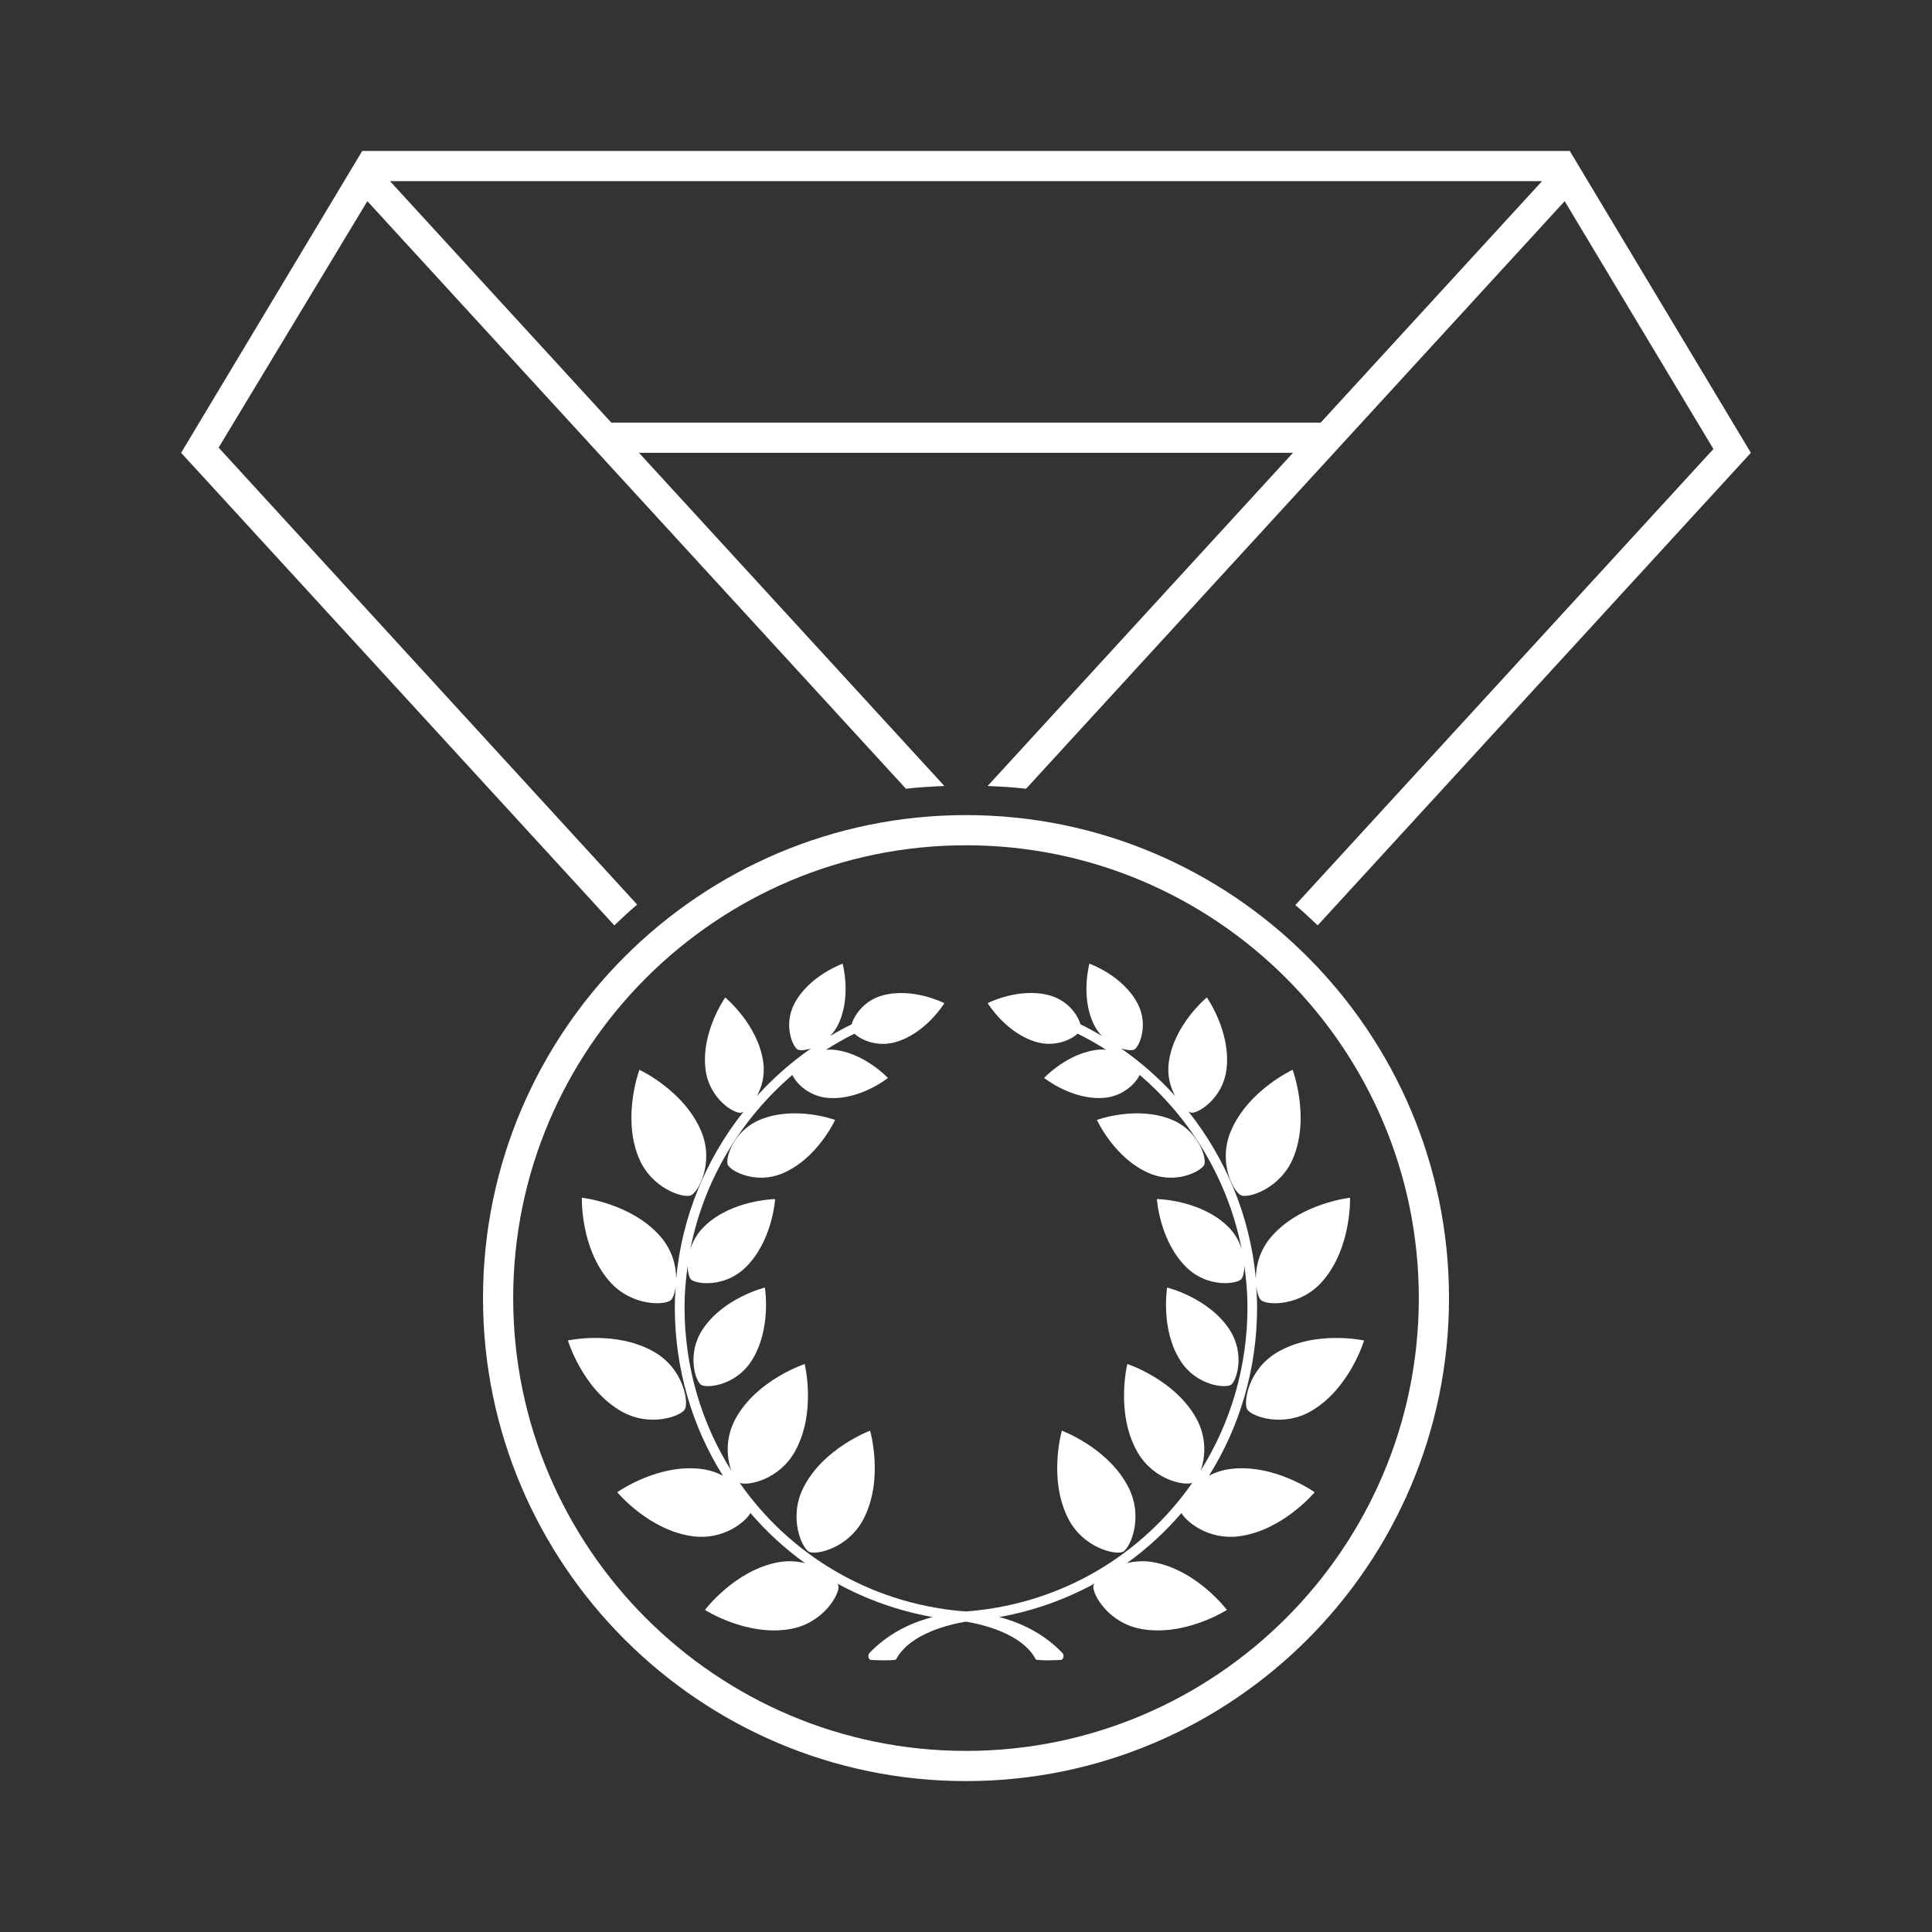 <?xml version="1.0" ?><!DOCTYPE svg  PUBLIC '-//W3C//DTD SVG 1.1//EN'  'http://www.w3.org/Graphics/SVG/1.1/DTD/svg11.dtd'><svg enable-background="new 0 0 64 64" height="64px" id="Icons" version="1.1" viewBox="0 0 64 64" width="64px" xml:space="preserve" xmlns="http://www.w3.org/2000/svg" xmlns:xlink="http://www.w3.org/1999/xlink"><rect x="0" y="0" width="64" height="64" fill="#333333" stroke="none"/><g id="awards"><g><g><path d="M38.086,38.872c0.888,0.371,1.721-0.085,1.807-0.29c0.085-0.206-0.177-1.117-1.066-1.487     c-1.162-0.485-2.49,0.004-2.49,0.004S36.923,38.387,38.086,38.872z" fill="#FFF"/><path d="M40.777,45.873c0.186-0.122,0.48-1.024-0.048-1.829c-0.691-1.055-2.065-1.393-2.065-1.393     s-0.237,1.395,0.454,2.448C39.645,45.905,40.59,45.995,40.777,45.873z" fill="#FFF"/><path d="M41.602,42.361c-0.188-2.055-0.99-3.973-2.233-5.54c0.037,0.021,0.07,0.035,0.096,0.039     c0.22,0.028,1.034-0.459,1.161-1.415c0.168-1.248-0.648-2.404-0.648-2.404s-1.092,0.899-1.26,2.148     c-0.06,0.446,0.053,0.829,0.211,1.118c-0.533-0.59-1.134-1.119-1.79-1.576c0.2,0.063,0.369,0.071,0.435,0.036     c0.165-0.086,0.483-0.809,0.112-1.521c-0.486-0.931-1.598-1.324-1.598-1.324s-0.312,1.138,0.174,2.067     c0.067,0.129,0.15,0.233,0.238,0.327c-0.231-0.138-0.468-0.267-0.71-0.386c-0.079-0.285-0.396-0.78-1.012-0.954     c-1.011-0.284-2.061,0.254-2.061,0.254s0.615,1.008,1.626,1.291c0.611,0.172,1.136-0.079,1.355-0.28     c0.324,0.162,0.64,0.338,0.942,0.533c-0.066-0.006-0.131-0.01-0.202-0.006c-1.047,0.076-1.85,0.94-1.85,0.94     s0.919,0.737,1.967,0.661c0.664-0.047,1.081-0.503,1.197-0.762c1.721,1.475,2.936,3.508,3.38,5.771     c-0.082-0.26-0.23-0.535-0.48-0.772c-0.912-0.868-2.328-0.886-2.328-0.886s0.087,1.413,1,2.282     c0.698,0.664,1.638,0.535,1.792,0.374c0.057-0.061,0.104-0.231,0.104-0.455c0.063,0.451,0.104,0.909,0.104,1.375     c0,1.996-0.567,3.855-1.553,5.424c0.152-0.413,0.22-1.082-0.144-1.739c-0.713-1.285-2.283-1.797-2.283-1.797     s-0.396,1.603,0.318,2.888c0.53,0.953,1.564,1.152,1.834,1.049c-1.644,2.354-4.264,3.97-7.336,4.247l-0.073,0.005     c-0.029,0.002-0.057,0.006-0.086,0.008c-0.029-0.002-0.057-0.006-0.086-0.008L31.84,53.37c-3.072-0.277-5.693-1.894-7.336-4.247     c0.27,0.104,1.305-0.096,1.834-1.049c0.713-1.285,0.318-2.888,0.318-2.888s-1.57,0.512-2.283,1.797     c-0.364,0.657-0.296,1.326-0.144,1.739c-0.986-1.567-1.553-3.428-1.553-5.424c0-0.466,0.042-0.926,0.105-1.379     c0,0.227,0.047,0.398,0.104,0.459c0.154,0.161,1.094,0.29,1.792-0.374c0.913-0.869,1-2.282,1-2.282s-1.416,0.018-2.328,0.886     c-0.251,0.239-0.399,0.514-0.481,0.775c0.444-2.266,1.659-4.299,3.381-5.774c0.117,0.259,0.533,0.715,1.197,0.762     c1.047,0.076,1.968-0.661,1.968-0.661s-0.804-0.864-1.851-0.94c-0.071-0.004-0.136,0-0.202,0.006     c0.303-0.195,0.618-0.371,0.942-0.533c0.22,0.201,0.744,0.452,1.355,0.28c1.011-0.283,1.626-1.291,1.626-1.291     s-1.05-0.538-2.06-0.254c-0.617,0.174-0.933,0.669-1.012,0.954c-0.243,0.119-0.479,0.248-0.711,0.386     c0.088-0.094,0.17-0.198,0.238-0.327c0.486-0.93,0.174-2.067,0.174-2.067s-1.111,0.394-1.598,1.324     c-0.372,0.712-0.053,1.435,0.112,1.521c0.066,0.035,0.235,0.027,0.435-0.036c-0.655,0.457-1.256,0.985-1.789,1.576     c0.158-0.29,0.271-0.672,0.211-1.118c-0.168-1.249-1.26-2.148-1.26-2.148s-0.817,1.156-0.649,2.404     c0.128,0.956,0.941,1.443,1.161,1.415c0.026-0.004,0.059-0.019,0.095-0.038c-1.243,1.565-2.043,3.482-2.232,5.535     c0-0.414-0.122-0.938-0.519-1.396c-0.963-1.11-2.605-1.287-2.605-1.287s-0.056,1.649,0.907,2.76     c0.736,0.85,1.842,0.806,2.039,0.634c0.067-0.057,0.133-0.229,0.163-0.457c-0.015,0.229-0.03,0.456-0.03,0.688     c0,2.054,0.58,3.969,1.593,5.583c-0.203-0.104-0.435-0.186-0.699-0.221c-1.457-0.189-2.801,0.769-2.801,0.769     s1.054,1.271,2.512,1.46c0.984,0.128,1.719-0.455,1.901-0.771c0.534,0.623,1.14,1.181,1.808,1.66     c-0.262-0.063-0.556-0.089-0.877-0.031c-1.447,0.261-2.438,1.581-2.438,1.581s1.39,0.892,2.836,0.631     c1.105-0.198,1.633-1.173,1.587-1.428c-0.004-0.021-0.021-0.049-0.036-0.075c0.964,0.526,2.024,0.906,3.154,1.108     c-0.833,0.218-1.533,0.611-2.084,1.182c-0.062,0.063-0.06,0.164,0.003,0.227c0.031,0.029,0.849,0.037,0.87-0.004     c0.457-0.872,1.814-1.171,2.315-1.253c0.501,0.082,1.859,0.381,2.315,1.253c0.021,0.041,0.839,0.033,0.87,0.004     c0.063-0.063,0.066-0.163,0.003-0.227c-0.551-0.57-1.251-0.964-2.083-1.182c1.129-0.202,2.189-0.582,3.153-1.108     c-0.014,0.026-0.032,0.055-0.036,0.075c-0.045,0.255,0.482,1.229,1.587,1.428c1.447,0.261,2.836-0.631,2.836-0.631     s-0.99-1.32-2.438-1.581c-0.321-0.058-0.615-0.032-0.876,0.031c0.667-0.479,1.274-1.037,1.808-1.66     c0.182,0.315,0.917,0.898,1.901,0.771c1.458-0.189,2.512-1.46,2.512-1.46s-1.344-0.958-2.801-0.769     c-0.265,0.035-0.497,0.116-0.699,0.221c1.012-1.614,1.593-3.529,1.593-5.583c0-0.232-0.015-0.462-0.03-0.69     c0.03,0.229,0.096,0.403,0.163,0.46c0.196,0.172,1.302,0.216,2.039-0.634c0.963-1.11,0.907-2.76,0.907-2.76     s-1.642,0.177-2.605,1.287C41.721,41.421,41.601,41.946,41.602,42.361z" fill="#FFF"/><path d="M42.309,44.797c-0.968,0.571-1.125,1.668-0.994,1.891c0.132,0.225,1.167,0.617,2.135,0.046     c1.266-0.748,1.737-2.329,1.737-2.329S43.575,44.052,42.309,44.797z" fill="#FFF"/><path d="M35.379,50.291c0.506,1.002,1.589,1.231,1.821,1.114c0.232-0.117,0.692-1.124,0.186-2.126     c-0.662-1.313-2.21-1.887-2.21-1.887S34.718,48.979,35.379,50.291z" fill="#FFF"/><path d="M40.764,37.494c-0.426,1.04,0.112,2.007,0.353,2.105c0.241,0.099,1.302-0.216,1.728-1.255     c0.556-1.36-0.026-2.906-0.026-2.906S41.32,36.133,40.764,37.494z" fill="#FFF"/><path d="M25.174,37.095c-0.89,0.37-1.151,1.281-1.066,1.487c0.085,0.205,0.918,0.661,1.807,0.29     c1.163-0.485,1.749-1.773,1.749-1.773S26.336,36.609,25.174,37.095z" fill="#FFF"/><path d="M23.272,44.044c-0.529,0.805-0.234,1.707-0.049,1.829c0.187,0.122,1.131,0.032,1.659-0.773     c0.691-1.054,0.455-2.448,0.455-2.448S23.963,42.989,23.272,44.044z" fill="#FFF"/><path d="M22.685,46.688c0.132-0.223-0.026-1.319-0.993-1.891c-1.267-0.745-2.879-0.393-2.879-0.393     s0.471,1.581,1.737,2.329C21.518,47.305,22.552,46.912,22.685,46.688z" fill="#FFF"/><path d="M26.8,51.405c0.231,0.117,1.314-0.112,1.82-1.114c0.662-1.313,0.203-2.898,0.203-2.898     s-1.548,0.574-2.21,1.887C26.108,50.281,26.568,51.288,26.8,51.405z" fill="#FFF"/><path d="M22.884,39.6c0.24-0.099,0.778-1.065,0.353-2.105c-0.556-1.361-2.055-2.056-2.055-2.056     s-0.582,1.546-0.026,2.906C21.582,39.384,22.644,39.698,22.884,39.6z" fill="#FFF"/></g><g><path d="M32,27.001c-8.823,0-16,7.178-16,16s7.177,16,16,16s16-7.178,16-16S40.823,27.001,32,27.001z M32,58.001     c-8.271,0-15-6.729-15-15s6.729-15,15-15s15,6.729,15,15S40.271,58.001,32,58.001z" fill="#FFF"/></g><path d="M58,15L52,5h-0.001H12.001H12L6,15h0l0,0.001h0.001L20.35,30.654c0.248-0.234,0.495-0.469,0.757-0.688    L7.242,14.828l4.927-8.164L30.01,26.128c0.419-0.049,0.846-0.073,1.274-0.091L21.167,15h21.665L32.716,26.037    c0.429,0.018,0.855,0.042,1.274,0.091L51.832,6.664l4.927,8.21L42.91,29.981c0.256,0.215,0.498,0.444,0.74,0.673L58,15L58,15    L58,15L58,15z M43.749,14H20.251l-7.333-8h38.165L43.749,14z" fill="#FFF"/></g></g></svg>